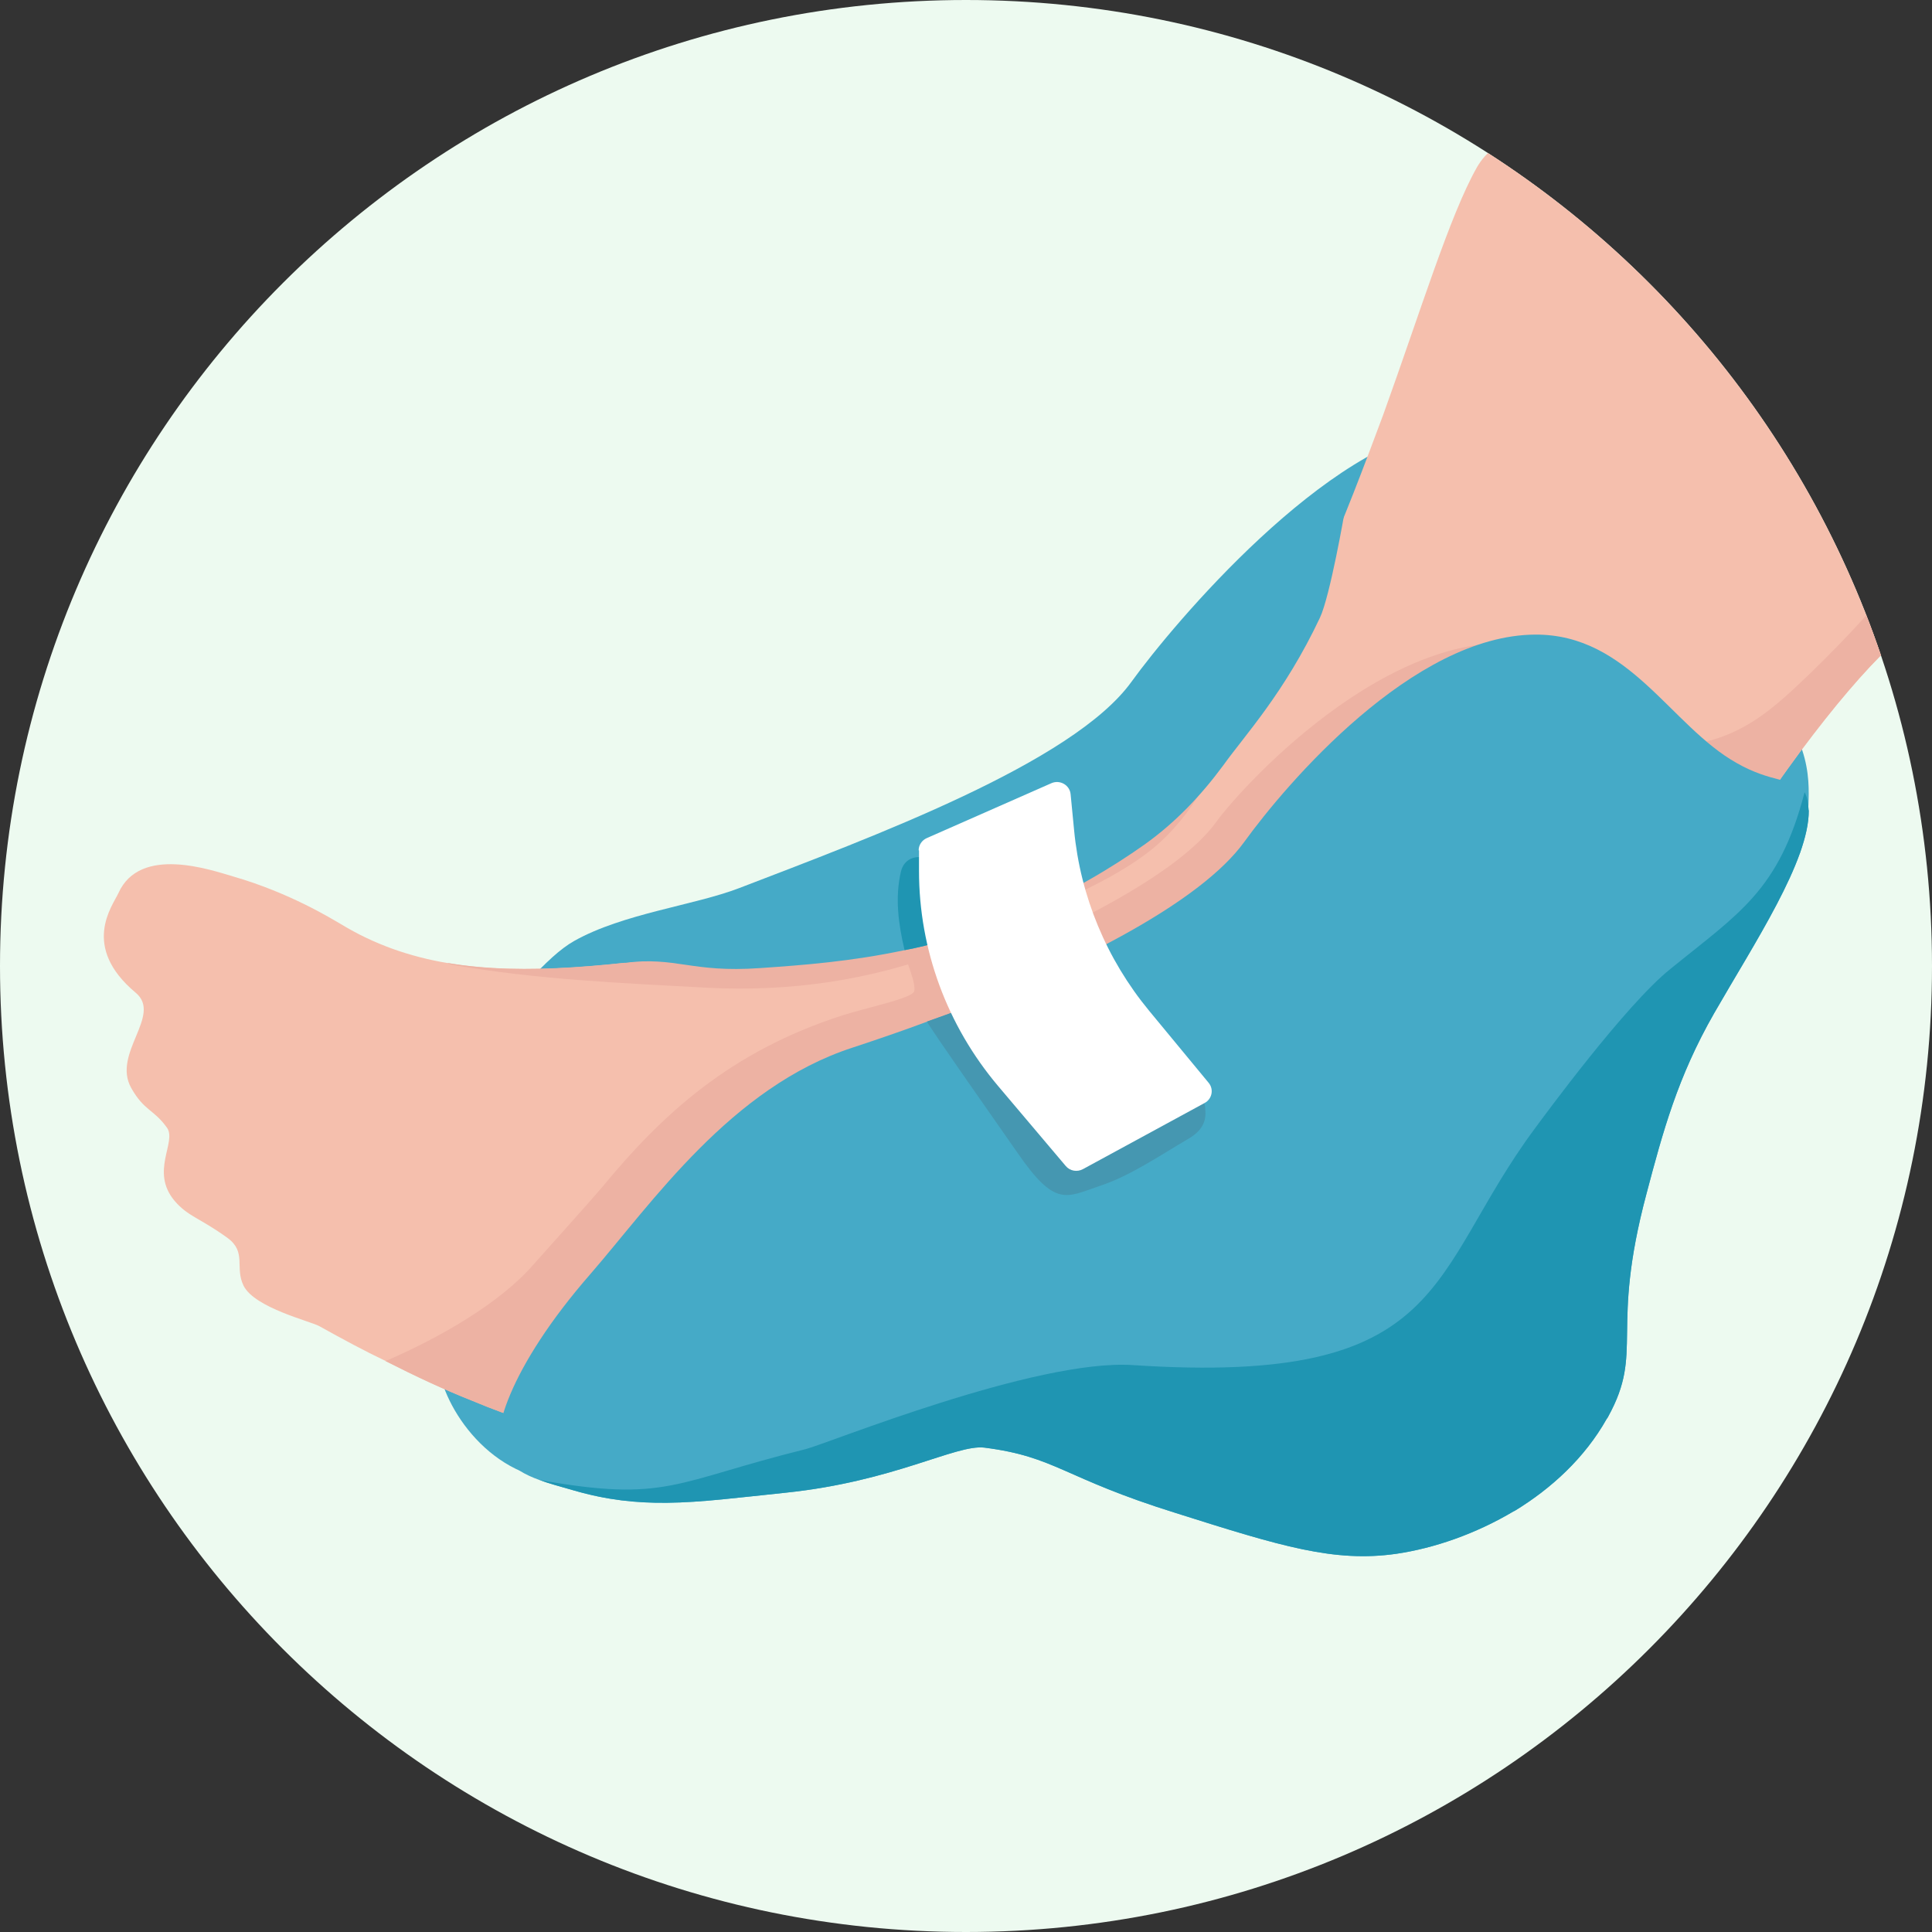 <?xml version="1.0" encoding="UTF-8"?> <svg xmlns="http://www.w3.org/2000/svg" xmlns:xlink="http://www.w3.org/1999/xlink" id="Laag_2" data-name="Laag 2" viewBox="0 0 111 111"><rect x="0" y="0" width="111" height="111" fill="#333333" stroke="none"/><defs><style> .cls-1 { fill: none; } .cls-2 { clip-path: url(#clippath-1); } .cls-3 { fill: #fff; } .cls-4 { fill: #edb2a3; } .cls-5 { fill: #edfaf0; } .cls-6 { fill: #45aac7; } .cls-7 { fill: #f5bfad; } .cls-8 { fill: #1f95b2; } .cls-9 { fill: #4597b1; } .cls-10 { clip-path: url(#clippath); } </style><clipPath id="clippath"><rect class="cls-1" y="0" width="111" height="111"></rect></clipPath><clipPath id="clippath-1"><path class="cls-1" d="M55.5,0C24.85,0,0,24.85,0,55.5s24.85,55.5,55.5,55.5,55.5-24.85,55.5-55.5S86.15,0,55.5,0Z"></path></clipPath></defs><g id="Laag_1-2" data-name="Laag 1"><g><g class="cls-10"><path class="cls-5" d="M55.5,111c30.65,0,55.5-24.85,55.5-55.5S86.15,0,55.5,0,0,24.85,0,55.5s24.85,55.5,55.5,55.5"></path></g><g class="cls-2"><path class="cls-6" d="M103.4,49.04c.21-.66.45-1.62.5-2.8.03-.75.07-1.87-.36-3.15-.13-.4-.82-2.47-2.21-3.26-3.02-1.71-9.29,2.65-8.87,5.18.42,2.53,7.62,3.62,8.93,3.82.83.13,1.53.19,2.01.22"></path><path class="cls-6" d="M25.49,77.14c-1.05.97.58,5.51,4.16,7.26.95.47,3.67.47,3.67.47,2.1.14,2.72-1.47,2.78-2.92.11-2.67-8.9-6.4-10.61-4.81"></path><path class="cls-6" d="M25.53,71.93c3.93,1.14,6.92.68,12.17.13,6.24-.65,9.36-.98,11-.78,4.15.51,4.5,1.71,11,3.75,6.07,1.91,9.1,2.86,12.68,2.33,4.32-.64,9.61-3.24,12.17-7.9,2.08-3.79.08-4.81,2.2-12.81.94-3.56,1.77-6.67,3.88-10.35,2.32-4.05,4.18-5.25,4.14-8.15-.03-2.16-1.07-3.66-2.85-6.21-2.1-3.01-5.33-7.75-8.67-7.38-6.99.78-15.83,11.27-18.25,14.62-3.37,4.66-14.93,8.92-22.52,11.84-2.6,1-6.68,1.46-9.49,3.04-1.58.89-3.39,3.16-6.94,7.25-4.63,5.33-5.3,6.72-4.86,8,.51,1.47,2.4,2.05,4.34,2.61"></path><path class="cls-7" d="M108.62,37.11c-1.52,1.43-3.29,3.53-5.12,5.98-.51.7-1.03,1.4-1.54,2.15-1.71,2.43-3.39,5.07-4.95,7.57-3.41,5.47-6.12,10.47-6.61,11.85-.21.7-.45,1.4-.56,2.17-1.05,5.16-.56,11.73-3.2,14.75-.42.51-3.13,3.53-7.64,3.53-4.39.05-6.31-2.78-11.33-4.46-3.39-1.1-4.67-.51-14.58.63-10.31,1.22-15.59,1.82-19.77,1.1-1.75-.28-3.86-.93-6.22-1.92-1.54-.61-3.2-1.38-4.95-2.27-1.22-.58-2.48-1.26-3.79-1.99-.47-.28-3.74-1.05-4.37-2.34-.51-1.05.19-1.92-.91-2.73-1.61-1.17-2.27-1.22-3.06-2.15-1.4-1.68.14-3.36-.42-4.18-.77-1.08-1.31-.96-2.06-2.29-1.12-1.99,1.8-4.18.26-5.47-3.18-2.66-1.33-5-1-5.72,1.24-2.78,5.33-1.33,6.61-.96,3.25.94,5.61,2.41,6.17,2.73,1.92,1.17,3.95,1.87,6.12,2.24,4.53.77,9.65.12,15.4-.66.58-.07,1.17-.14,1.75-.23h.12c3.13-.37,6.29-.75,9.56-1.61.07,0,.14-.02.21-.05.02,0,.07-.02.09-.02s.02,0,.05-.02c4.7-1.24,9.67-3.51,15.17-8.23.98-.84,1.92-1.87,2.8-3.01v-.02c1.89-2.43,3.55-5.42,5.02-8.65,1.33-2.92,2.5-6.05,3.6-9,2.15-5.96,3.83-11.47,5.38-14.21,4.3-7.48,23.16,12.06,24.93,22.6.35,2.06.05,3.79-1.14,4.88"></path><path class="cls-4" d="M97.01,52.82c-3.41,5.47-6.12,10.47-6.61,11.85-.21.7-.44,1.4-.56,2.17-1.05,5.17-.56,11.73-3.2,14.75-.42.51-3.13,3.53-7.64,3.53-4.39.05-6.31-2.78-11.33-4.46-3.39-1.1-4.67-.51-14.58.63-10.31,1.22-15.59,1.82-19.77,1.1-1.75-.28-3.86-.93-6.22-1.92-1.54-.61-3.2-1.38-4.95-2.27,3.13-1.35,6.59-3.34,8.51-5.56.56-.63,3.29-3.67,3.9-4.39,3.48-4.23,7.38-7.83,13.83-9.91,1.35-.44,3.99-.97,4.13-1.38.14-.49-.51-1.83-.72-2.71-.19-.63.19-1.24.79-1.43.61-.19,1.28.23,1.45.82.21.79.47,1.61.72,2.41,6.52-2.57,12.97-5.84,15.12-8.83,1.54-2.13,10.87-12.34,19.23-9.91,4.79,1.4,9.93,12.24,7.9,15.52"></path><path class="cls-4" d="M108.62,37.11c-1.52,1.43-3.29,3.53-5.12,5.98-.51.7-1.03,1.4-1.54,2.15-.37.35-.77.66-1.22.87-.84.4-1.68.12-2.45-.33-.35-.19-.51-.47-.56-.75-.77.14-1.54.21-2.36.19-1.5-.02-1.5-2.36,0-2.34,1.68.05,3.34-.3,4.81-1.12,1.45-.79,2.66-1.96,3.86-3.11,2.06-2.01,4.04-4.09,5.72-6.43.35,2.06.05,3.79-1.14,4.88"></path><path class="cls-6" d="M103.92,46.56c.02,2.9-3.11,7.6-5.44,11.66-2.1,3.67-2.94,6.8-3.88,10.35-2.13,7.99-.12,9.02-2.2,12.81-.02.05-.05.09-.09.14-1.26,2.24-3.18,4-5.28,5.28-.02,0-.02.02-.05.02-2.2,1.31-4.58,2.13-6.75,2.45-3.57.51-6.61-.42-12.67-2.34-6.52-2.03-6.87-3.23-11.01-3.76-1.64-.19-5.17,1.94-11.4,2.59-2.71.28-4.84.56-6.82.58-1.78.02-3.46-.16-5.33-.7-.79-.23-1.45-.4-2.01-.61-.84-.3-1.5-.68-2.06-1.33-.91-1.03.33-5.16,4.98-10.49,3.55-4.09,8.09-10.75,15.07-13.02,1.33-.44,2.78-.93,4.28-1.49.72-.26,1.45-.51,2.17-.79,6.59-2.59,13.55-6.08,16.05-9.53,2.43-3.36,9.7-11.89,16.73-11.92,5.4-.02,7.76,5.24,11.57,7.38,1.96,1.12,3.25.89,3.81,1.54.05.05.07.09.09.14.14.23.21.56.23,1.03"></path><path class="cls-4" d="M71.88,38.33c-.33,1.05-.65,2.1-1.05,3.15v.02c-.98,2.73-2.31,5.35-4.58,7.24-1.64,1.33-3.55,2.22-5.45,3.13-2.08,1-4.21,1.96-6.38,2.78-4.46,1.68-9,2.34-13.76,2.1-4.81-.26-9.84-.47-14.61-1.31-.14-.02-.28-.07-.37-.12,4.53.77,9.65.12,15.4-.65.58-.07,1.17-.14,1.75-.23h.12c3.34-.05,6.54-.54,9.77-1.66.02,0,.07-.02.09-.02s.02,0,.05-.02c2.06-.72,4.09-1.59,6.05-2.55,1.73-.82,3.55-1.59,5.14-2.69,3.25-2.27,4.46-6.19,5.56-9.81.44-1.43,2.71-.82,2.27.63"></path><path class="cls-6" d="M77.26,29.38s-.84,4.88-1.43,6.12c-2.03,4.3-4.3,6.73-5.54,8.46-1.29,1.75-2.78,3.32-4.56,4.58-1.78,1.26-4.3,2.8-7.43,4.11-1.4.56-2.73,1.03-4.04,1.38-.77.23-1.54.42-2.29.56-3.06.65-5.82.86-8.3,1.03-4,.28-4.77-.68-7.83-.3,1.96-.82,3.04-1.82,6.73-3.2,10.61-3.93,11.8-3.55,15.98-5.89,6.31-3.53,10.49-8.23,11.82-9.77,3.79-4.32,6.15-7.08,6.87-7.08"></path><path class="cls-8" d="M54.26,54.03c-.77.23-1.54.42-2.29.56-.35-1.5-.56-2.99-.21-4.51.35-1.47,2.59-.84,2.27.61-.26,1.12-.05,2.24.23,3.34"></path><path class="cls-9" d="M69.24,63.68c.12.91-.35,1.4-1.05,1.8-1.56.91-3.29,2.1-5.02,2.66-1.92.65-2.54,1.25-4.72-1.92-.63-.91-5.12-7.29-5.19-7.53.72-.26,1.45-.51,2.17-.79.05.19.14.35.21.54.51,1.15,1.19,2.2,1.99,3.11.21.05.4.14.56.26.72.63,1.45,1.28,2.2,1.92.42.4.44.86.21,1.26.33.28.65.56,1.03.79.44.3.7.21,1.17.02,1.03-.42,2.01-.91,2.97-1.42.26-.14.51-.28.77-.44-.86-.87.21-2.52,1.4-1.82.68.4,1.22.75,1.31,1.57"></path><path class="cls-3" d="M52.8,48.86v1.18c0,4.51,1.61,8.88,4.54,12.35l3.89,4.6c.24.29.66.36.99.18l6.99-3.8c.43-.23.54-.79.23-1.16l-3.42-4.14c-2.45-2.97-3.95-6.58-4.31-10.38l-.2-2.06c-.05-.53-.62-.85-1.11-.63l-7.15,3.15c-.28.12-.47.4-.47.7"></path><path class="cls-8" d="M103.92,46.56c.02,2.9-3.11,7.6-5.44,11.66-2.1,3.67-2.94,6.8-3.88,10.35-2.13,7.99-.12,9.02-2.2,12.81-.02.05-.05.09-.09.14-1.26,2.24-3.18,4-5.28,5.28-.02,0-.02.02-.05.02-2.2,1.31-4.58,2.13-6.75,2.45-3.57.51-6.61-.42-12.67-2.34-6.52-2.03-6.87-3.23-11.01-3.76-1.64-.19-5.17,1.94-11.4,2.59-2.71.28-4.84.56-6.82.58-1.78.02-3.46-.16-5.33-.7-.79-.23-1.45-.4-2.01-.61,7.34,1.31,7.74.1,15.29-1.77,1.24-.31,13.22-5.2,18.81-4.83,18.29,1.21,16.87-5.24,23.12-13.63.49-.66,5.19-7.08,7.76-9.13,3.93-3.2,6.24-4.49,7.71-10.15.14.23.21.56.23,1.03"></path></g></g></g></svg> 